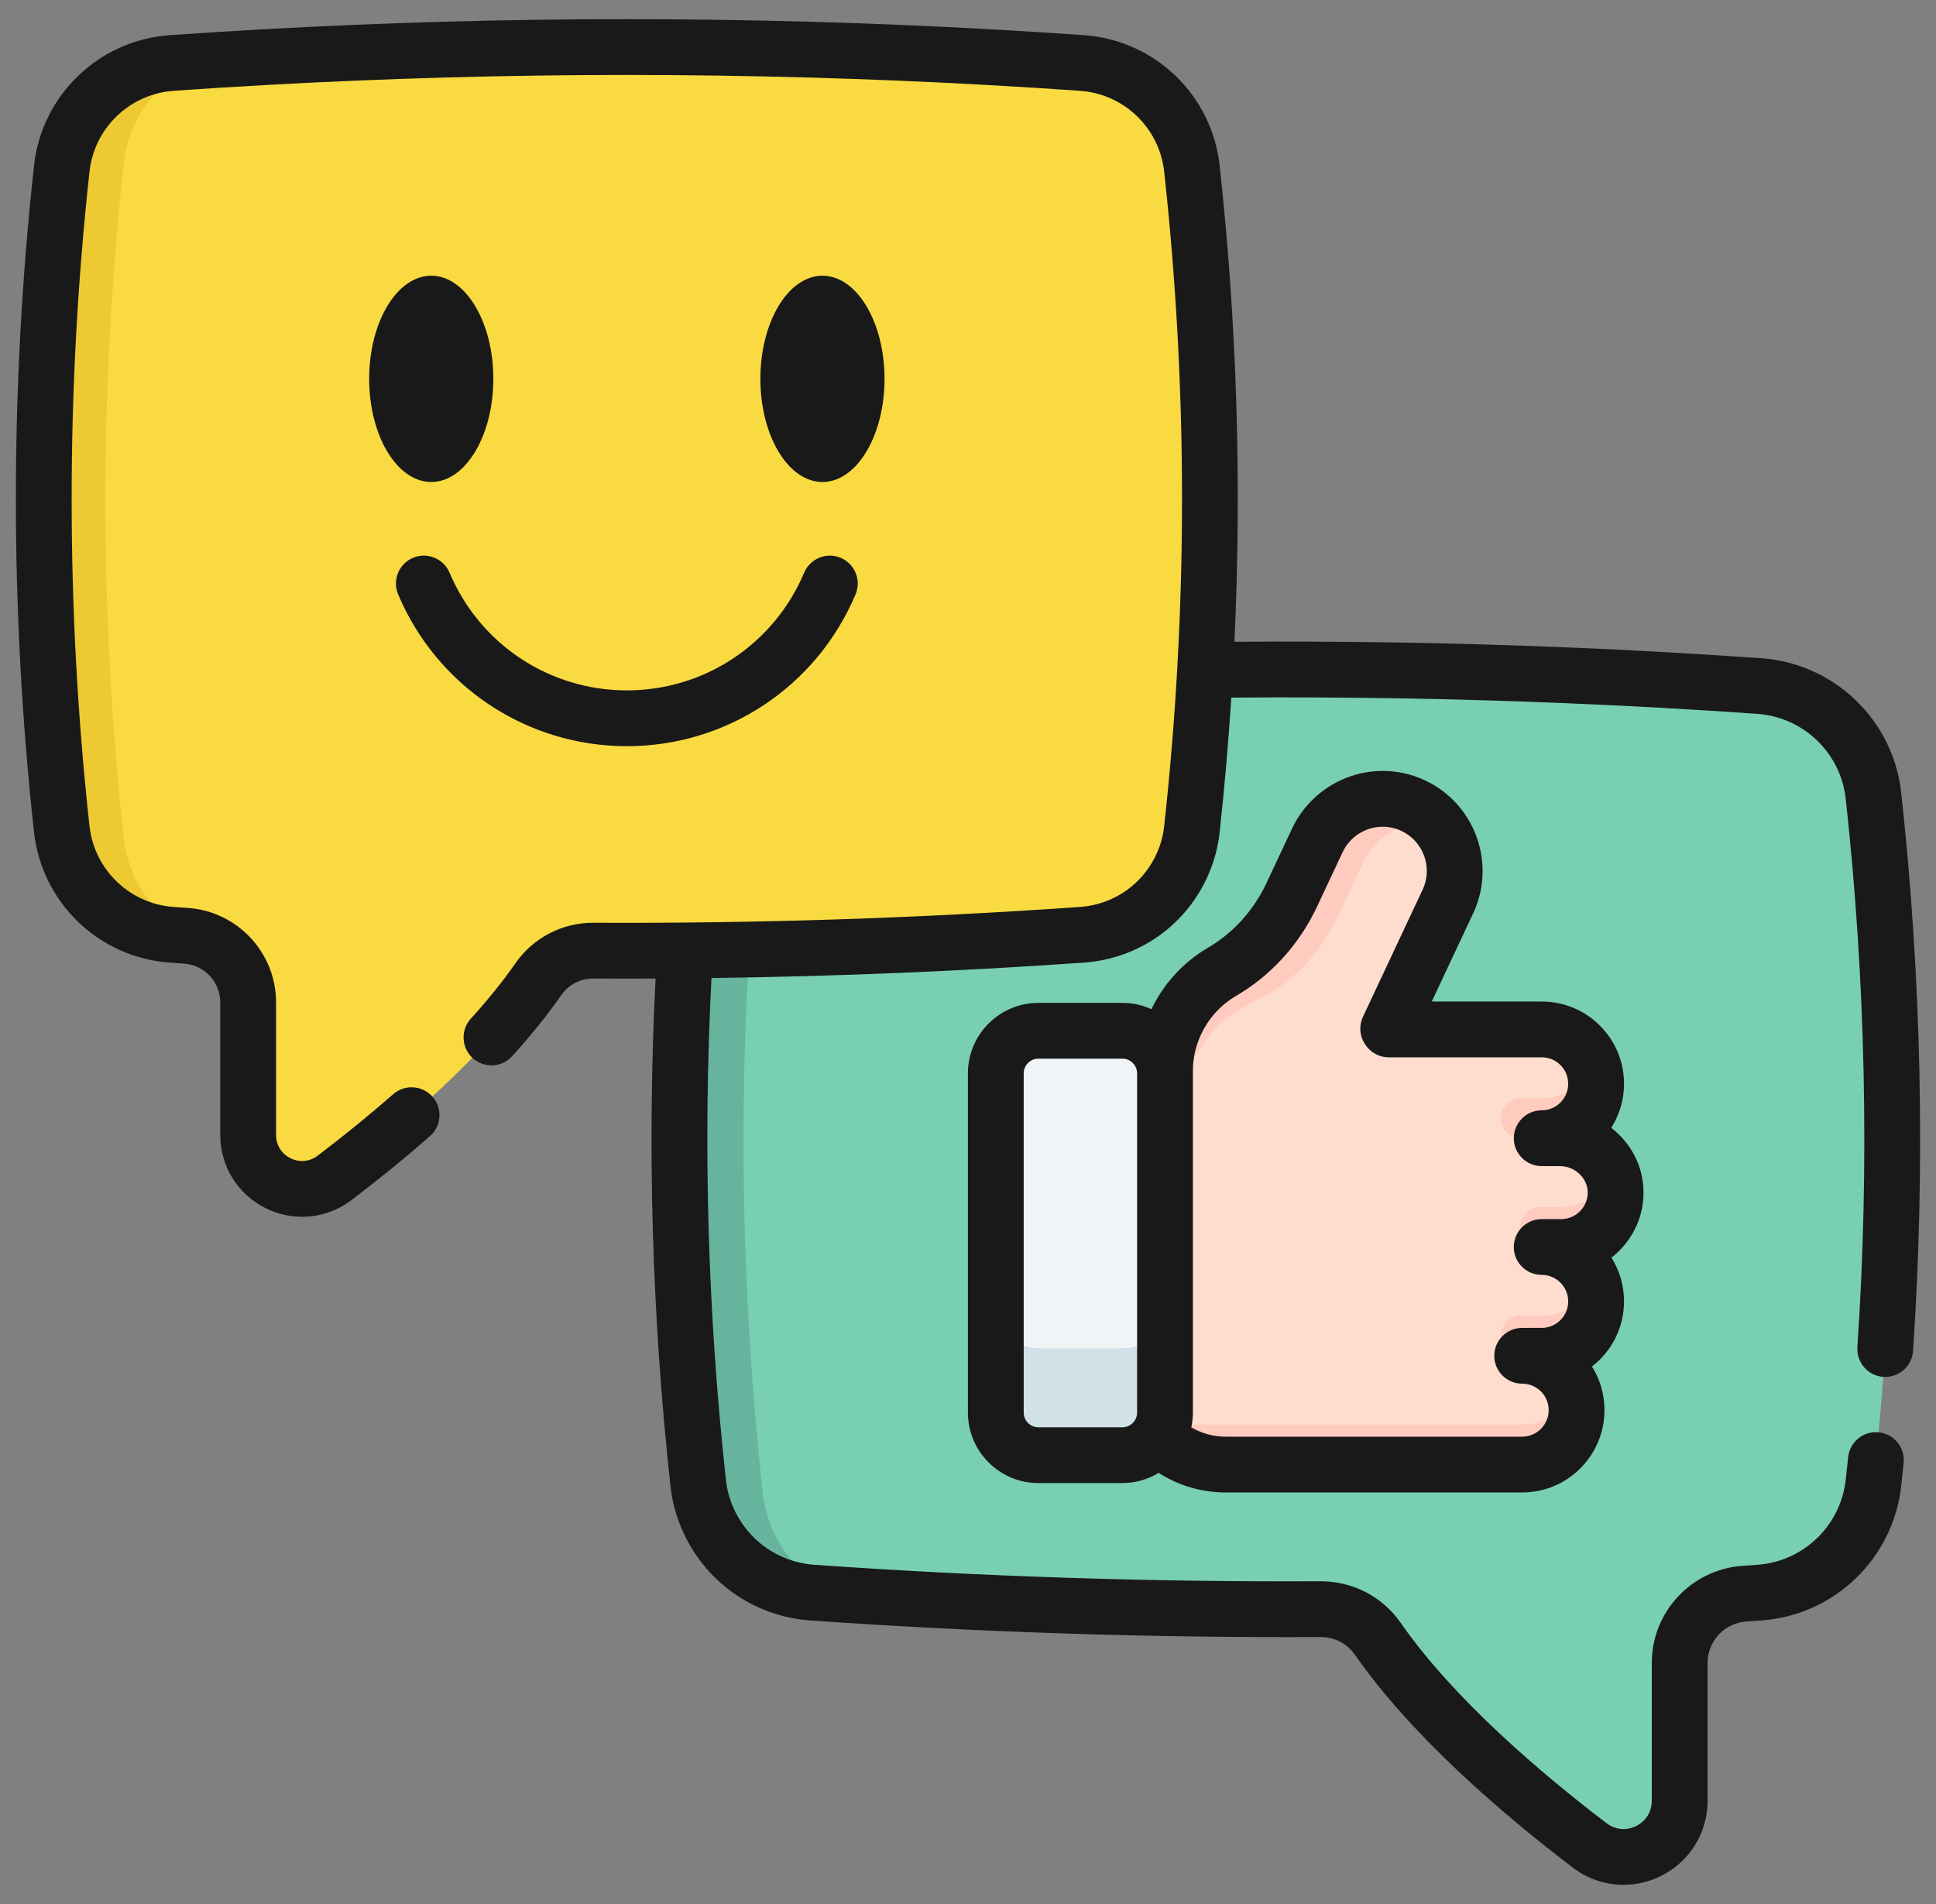 <svg width="61" height="60" viewBox="0 0 61 60" fill="none" xmlns="http://www.w3.org/2000/svg">
<rect x="0" y="0" width="61" height="60" fill="#808080" stroke="none"/>
<g clipPath="url(#clip0_2953_9326)">
<path d="M59.032 46.718C58.827 48.592 57.309 50.056 55.428 50.188C55.272 50.199 55.118 50.21 54.963 50.22C53.816 50.298 52.924 51.25 52.924 52.4V56.746C52.924 58.208 51.251 59.038 50.088 58.153C47.966 56.536 45.142 54.131 43.41 51.638C43 51.048 42.323 50.704 41.604 50.708C36.27 50.734 30.937 50.563 25.603 50.188C24.116 50.084 22.854 49.15 22.291 47.835C22.142 47.49 22.042 47.117 21.999 46.727C21.209 39.512 21.209 32.295 21.999 25.079C22.204 23.207 23.723 21.75 25.601 21.618C33.547 21.061 41.491 20.949 49.436 21.283C51.433 21.366 53.43 21.477 55.427 21.618C57.306 21.75 58.826 23.207 59.031 25.079C59.821 32.292 59.821 39.505 59.032 46.718Z" fill="#78D0B1"/>
<path d="M24.034 24.88C23.225 32.268 23.225 39.657 24.034 47.044C24.077 47.444 24.18 47.825 24.333 48.179C24.724 49.094 25.447 49.829 26.348 50.239C26.1 50.223 25.851 50.206 25.603 50.188C24.116 50.084 22.853 49.15 22.291 47.835C22.141 47.49 22.041 47.117 21.999 46.727C21.208 39.512 21.208 32.295 21.999 25.078C22.204 23.207 23.723 21.75 25.601 21.618C25.968 21.593 26.334 21.567 26.702 21.544C25.271 22.037 24.205 23.318 24.034 24.88Z" fill="#66B49D"/>
<path d="M36.727 44.024C36.729 45.2 37.683 46.152 38.859 46.152H47.961C48.908 46.152 49.675 45.385 49.675 44.438C49.675 43.965 49.483 43.536 49.173 43.226C48.863 42.916 48.434 42.724 47.961 42.724H48.576C49.523 42.724 50.291 41.957 50.291 41.01C50.291 40.536 50.099 40.108 49.788 39.797C49.479 39.487 49.05 39.296 48.576 39.296H49.192C50.127 39.296 50.887 38.547 50.905 37.616C50.924 36.654 50.115 35.868 49.153 35.868H48.576C49.523 35.868 50.29 35.101 50.29 34.153C50.29 33.68 50.099 33.252 49.788 32.941C49.478 32.631 49.05 32.44 48.576 32.44H43.755C43.748 32.429 43.746 32.426 43.74 32.415L45.62 28.41C46.153 27.275 45.664 25.922 44.529 25.389C44.217 25.242 43.889 25.173 43.566 25.173C42.712 25.173 41.895 25.656 41.508 26.48L40.704 28.193C40.229 29.203 39.468 30.058 38.506 30.623C37.87 30.996 37.34 31.564 37.017 32.291C36.797 32.788 36.697 33.31 36.707 33.824L36.727 44.024Z" fill="#FFDDCE"/>
<path d="M45.232 25.902C45.154 25.894 45.077 25.89 44.999 25.89C44.146 25.89 43.328 26.373 42.941 27.197L42.138 28.91C41.663 29.921 40.902 30.775 39.94 31.34C39.304 31.713 37.017 32.291 36.932 36.623C36.926 36.962 36.804 37.274 36.714 37.586L36.707 33.824C36.697 33.31 36.797 32.788 37.017 32.291C37.34 31.564 37.87 30.996 38.506 30.623C39.468 30.058 40.229 29.203 40.704 28.193L41.508 26.48C41.895 25.656 42.712 25.173 43.566 25.173C43.889 25.173 44.217 25.242 44.529 25.389C44.803 25.517 45.039 25.694 45.232 25.902Z" fill="#FFCBBE"/>
<path d="M49.675 44.438C49.675 45.385 48.907 46.153 47.961 46.153H38.622C37.633 46.153 36.717 45.675 36.15 44.89H47.961C48.685 44.89 49.303 44.442 49.555 43.807C49.556 43.808 49.556 43.809 49.556 43.809C49.556 43.809 49.556 43.81 49.556 43.81C49.633 44.005 49.675 44.217 49.675 44.438Z" fill="#FFCBBE"/>
<path d="M50.169 40.379C50.247 40.574 50.29 40.787 50.29 41.01C50.29 41.957 49.523 42.724 48.576 42.724H47.919C47.571 42.724 47.288 42.442 47.288 42.093C47.288 41.745 47.571 41.462 47.919 41.462H48.576C49.3 41.462 49.918 41.013 50.169 40.379Z" fill="#FFCBBE"/>
<path d="M50.785 36.951C50.863 37.146 50.906 37.359 50.906 37.582C50.906 38.529 50.138 39.296 49.192 39.296H48.535C48.187 39.296 47.904 39.014 47.904 38.665C47.904 38.316 48.187 38.034 48.535 38.034H49.192C49.916 38.034 50.534 37.585 50.785 36.951Z" fill="#FFCBBE"/>
<path d="M50.17 33.523C50.248 33.718 50.291 33.931 50.291 34.154C50.291 35.101 49.523 35.868 48.577 35.868H47.92C47.571 35.868 47.289 35.586 47.289 35.237C47.289 34.888 47.572 34.606 47.92 34.606H48.577C49.301 34.606 49.919 34.157 50.17 33.523Z" fill="#FFCBBE"/>
<path d="M31.376 33.824V44.513C31.376 45.255 31.977 45.855 32.718 45.855H35.365C36.106 45.855 36.707 45.255 36.707 44.513V33.824C36.707 33.083 36.106 32.482 35.365 32.482H32.718C31.977 32.482 31.376 33.083 31.376 33.824Z" fill="#F1F4F6"/>
<path d="M31.375 41.147V44.514C31.375 45.255 31.977 45.856 32.718 45.856H35.365C36.106 45.856 36.707 45.255 36.707 44.514V41.147C36.707 41.888 36.106 42.489 35.365 42.489H32.718C31.977 42.489 31.375 41.888 31.375 41.147Z" fill="#D0E2E7"/>
<path d="M1.946 26.121C2.143 27.923 3.603 29.331 5.411 29.457C5.561 29.468 5.71 29.479 5.858 29.488C6.961 29.563 7.818 30.479 7.818 31.584V35.764C7.818 37.17 9.427 37.968 10.546 37.116C12.586 35.561 15.301 33.249 16.967 30.852C17.361 30.284 18.012 29.953 18.704 29.957C23.833 29.983 28.961 29.818 34.09 29.457C35.52 29.358 36.734 28.459 37.275 27.195C37.419 26.863 37.515 26.505 37.556 26.13C38.315 19.191 38.315 12.252 37.556 5.313C37.358 3.513 35.898 2.112 34.092 1.985C26.452 1.449 18.812 1.342 11.173 1.663C9.253 1.743 7.332 1.85 5.412 1.985C3.606 2.112 2.144 3.513 1.947 5.313C1.187 12.249 1.187 19.185 1.946 26.121Z" fill="#F9DA41"/>
<path d="M3.903 5.122C3.125 12.226 3.125 19.331 3.903 26.434C3.945 26.819 4.043 27.186 4.19 27.526C4.567 28.405 5.262 29.112 6.128 29.506C5.889 29.491 5.651 29.475 5.412 29.458C3.982 29.358 2.768 28.459 2.227 27.195C2.083 26.863 1.987 26.504 1.946 26.13C1.186 19.192 1.186 12.252 1.946 5.313C2.144 3.513 3.604 2.112 5.41 1.986C5.762 1.961 6.115 1.937 6.469 1.915C5.093 2.388 4.068 3.62 3.903 5.122Z" fill="#EDC932"/>
<path d="M59.904 24.983C59.652 22.687 57.795 20.903 55.488 20.742C53.465 20.6 51.441 20.486 49.472 20.405C45.964 20.258 42.411 20.198 38.895 20.224C39.128 15.22 38.974 10.194 38.429 5.218C38.185 2.993 36.387 1.265 34.153 1.108C26.513 0.572 18.769 0.463 11.136 0.784C9.23 0.864 7.283 0.972 5.35 1.108C3.116 1.265 1.317 2.993 1.072 5.217C0.31 12.182 0.309 19.247 1.071 26.218C1.316 28.446 3.116 30.177 5.349 30.334L5.799 30.366C6.439 30.408 6.94 30.944 6.94 31.584V35.763C6.94 36.751 7.489 37.636 8.374 38.074C8.739 38.255 9.131 38.344 9.52 38.344C10.072 38.344 10.618 38.165 11.078 37.815C11.951 37.151 12.782 36.474 13.547 35.803C13.912 35.483 13.949 34.928 13.629 34.563C13.309 34.198 12.754 34.161 12.389 34.481C11.654 35.125 10.854 35.776 10.013 36.416C9.76 36.609 9.439 36.64 9.154 36.499C8.868 36.357 8.698 36.082 8.698 35.763V31.584C8.698 30.021 7.476 28.716 5.92 28.612L5.473 28.58C4.087 28.483 2.97 27.409 2.819 26.026C2.07 19.183 2.071 12.246 2.82 5.409C2.971 4.03 4.087 2.959 5.473 2.862C7.389 2.727 9.319 2.619 11.21 2.541C18.777 2.223 26.455 2.33 34.03 2.862C35.416 2.959 36.53 4.03 36.681 5.409C37.431 12.252 37.431 19.192 36.681 26.034C36.65 26.316 36.578 26.59 36.467 26.849C36.042 27.841 35.108 28.505 34.028 28.58C28.966 28.936 23.813 29.104 18.71 29.078C18.703 29.078 18.696 29.078 18.689 29.078C17.711 29.078 16.799 29.553 16.245 30.349C15.857 30.908 15.382 31.498 14.834 32.102C14.508 32.462 14.536 33.018 14.895 33.344C15.255 33.67 15.811 33.643 16.137 33.283C16.735 32.623 17.257 31.974 17.689 31.353C17.914 31.029 18.287 30.836 18.691 30.836H18.699C19.351 30.84 20.003 30.84 20.656 30.837C20.387 36.146 20.544 41.519 21.125 46.825C21.177 47.299 21.298 47.756 21.482 48.181C22.189 49.835 23.745 50.94 25.54 51.065C30.855 51.438 36.261 51.613 41.609 51.587H41.617C42.047 51.587 42.447 51.793 42.688 52.14C44.496 54.742 47.42 57.226 49.555 58.852C50.027 59.211 50.588 59.395 51.155 59.395C51.554 59.395 51.956 59.304 52.331 59.118C53.239 58.668 53.803 57.76 53.803 56.746V52.4C53.803 51.716 54.338 51.144 55.022 51.097L55.042 51.096C55.192 51.086 55.342 51.076 55.489 51.065C57.796 50.904 59.653 49.116 59.905 46.814C59.931 46.577 59.956 46.34 59.98 46.102C60.031 45.619 59.68 45.187 59.197 45.136C58.713 45.086 58.282 45.437 58.232 45.92C58.208 46.155 58.183 46.389 58.157 46.623C57.998 48.079 56.824 49.209 55.361 49.311C55.214 49.322 55.068 49.332 54.922 49.342L54.903 49.344C53.3 49.452 52.045 50.794 52.045 52.4V56.746C52.045 57.092 51.86 57.39 51.551 57.543C51.242 57.696 50.895 57.662 50.62 57.453C48.586 55.904 45.809 53.551 44.132 51.137C43.563 50.317 42.624 49.829 41.619 49.829C41.612 49.829 41.605 49.829 41.599 49.829C36.295 49.856 30.935 49.682 25.663 49.311C24.528 49.232 23.545 48.534 23.097 47.487C22.981 47.218 22.905 46.931 22.872 46.632C22.298 41.386 22.146 36.07 22.417 30.82C26.34 30.769 30.272 30.607 34.151 30.334C35.89 30.212 37.397 29.142 38.082 27.543C38.262 27.125 38.379 26.681 38.429 26.225C38.583 24.815 38.705 23.4 38.797 21.983C42.32 21.955 45.882 22.014 49.399 22.162C51.352 22.242 53.359 22.354 55.365 22.495C56.823 22.597 57.997 23.724 58.156 25.174C58.784 30.911 58.908 36.725 58.523 42.452C58.491 42.937 58.857 43.356 59.341 43.388C59.361 43.389 59.381 43.39 59.401 43.39C59.859 43.39 60.246 43.034 60.277 42.57C60.669 36.74 60.543 30.823 59.904 24.983Z" fill="#191919"/>
<path d="M51.784 37.634C51.798 36.943 51.535 36.287 51.044 35.786C50.957 35.697 50.865 35.615 50.767 35.54C51.022 35.139 51.17 34.663 51.17 34.154C51.17 33.46 50.9 32.809 50.41 32.32C49.922 31.831 49.27 31.561 48.577 31.561H45.112L46.416 28.784C47.154 27.212 46.476 25.332 44.903 24.593C44.481 24.395 44.031 24.294 43.566 24.294C42.35 24.294 41.23 25.006 40.712 26.107L39.909 27.819C39.501 28.688 38.862 29.395 38.062 29.865C37.283 30.321 36.672 30.99 36.279 31.802C36 31.675 35.691 31.603 35.365 31.603H32.718C31.494 31.603 30.497 32.599 30.497 33.824V44.514C30.497 45.738 31.494 46.735 32.718 46.735H35.365C35.783 46.735 36.173 46.616 36.508 46.414C37.134 46.816 37.861 47.031 38.622 47.031H47.962C49.391 47.031 50.554 45.868 50.554 44.438C50.554 44.119 50.496 43.806 50.383 43.509C50.38 43.501 50.377 43.494 50.374 43.486C50.315 43.337 50.244 43.196 50.16 43.062C50.774 42.588 51.17 41.844 51.17 41.01C51.17 40.514 51.032 40.04 50.774 39.631C51.374 39.165 51.768 38.443 51.784 37.634ZM32.718 44.977C32.463 44.977 32.255 44.769 32.255 44.514V33.824C32.255 33.569 32.463 33.361 32.718 33.361H35.365C35.62 33.361 35.828 33.569 35.828 33.824V44.514C35.828 44.769 35.62 44.977 35.365 44.977H32.718ZM49.192 38.417H48.576C48.091 38.417 47.697 38.811 47.697 39.297C47.697 39.782 48.091 40.175 48.576 40.175C48.8 40.175 49.009 40.262 49.167 40.42C49.325 40.577 49.411 40.787 49.411 41.01C49.411 41.471 49.037 41.845 48.576 41.845H47.961C47.476 41.845 47.082 42.239 47.082 42.724C47.082 43.21 47.476 43.603 47.961 43.603C48.184 43.603 48.394 43.69 48.552 43.847C48.63 43.926 48.692 44.018 48.734 44.121C48.736 44.124 48.737 44.127 48.738 44.13C48.776 44.228 48.796 44.331 48.796 44.438C48.796 44.899 48.421 45.273 47.961 45.273H38.622C38.234 45.273 37.863 45.17 37.536 44.98C37.568 44.83 37.586 44.674 37.586 44.513C37.586 44.513 37.586 33.811 37.586 33.808C37.578 33.405 37.657 33.015 37.82 32.648C38.058 32.113 38.449 31.675 38.95 31.381C40.058 30.731 40.94 29.758 41.5 28.566L42.303 26.854C42.532 26.367 43.028 26.052 43.566 26.052C43.77 26.052 43.968 26.097 44.155 26.184C44.85 26.511 45.151 27.342 44.824 28.037L42.944 32.042C42.819 32.307 42.835 32.617 42.986 32.868C43 32.89 43.008 32.902 43.016 32.915C43.178 33.167 43.456 33.319 43.756 33.319H48.576C48.8 33.319 49.009 33.405 49.167 33.563C49.325 33.721 49.411 33.931 49.411 34.154C49.411 34.614 49.037 34.989 48.576 34.989C48.091 34.989 47.697 35.383 47.697 35.868C47.697 36.354 48.091 36.747 48.576 36.747H49.154C49.39 36.747 49.621 36.845 49.788 37.016C49.946 37.177 50.031 37.384 50.026 37.599C50.017 38.051 49.643 38.417 49.192 38.417Z" fill="#191919"/>
<path d="M27.87 11.938C27.87 10.146 26.993 8.688 25.914 8.688C24.836 8.688 23.958 10.146 23.958 11.938C23.958 13.731 24.836 15.189 25.914 15.189C26.993 15.189 27.87 13.731 27.87 11.938Z" fill="#191919"/>
<path d="M15.544 11.938C15.544 10.146 14.666 8.688 13.588 8.688C12.509 8.688 11.632 10.146 11.632 11.938C11.632 13.731 12.509 15.189 13.588 15.189C14.666 15.189 15.544 13.731 15.544 11.938Z" fill="#191919"/>
<path d="M19.751 23.514C22.903 23.514 25.732 21.636 26.957 18.73C27.145 18.283 26.936 17.767 26.488 17.578C26.041 17.39 25.526 17.6 25.337 18.047C24.387 20.3 22.195 21.756 19.751 21.756C17.307 21.756 15.115 20.3 14.165 18.047C13.976 17.6 13.46 17.39 13.013 17.578C12.566 17.767 12.356 18.283 12.545 18.73C13.77 21.636 16.599 23.514 19.751 23.514Z" fill="#191919"/>
</g>
<defs>
<clipPath id="clip0_2953_9326">
<rect width="60" height="60" fill="white" transform="translate(0.5)"/>
</clipPath>
</defs>
</svg>
